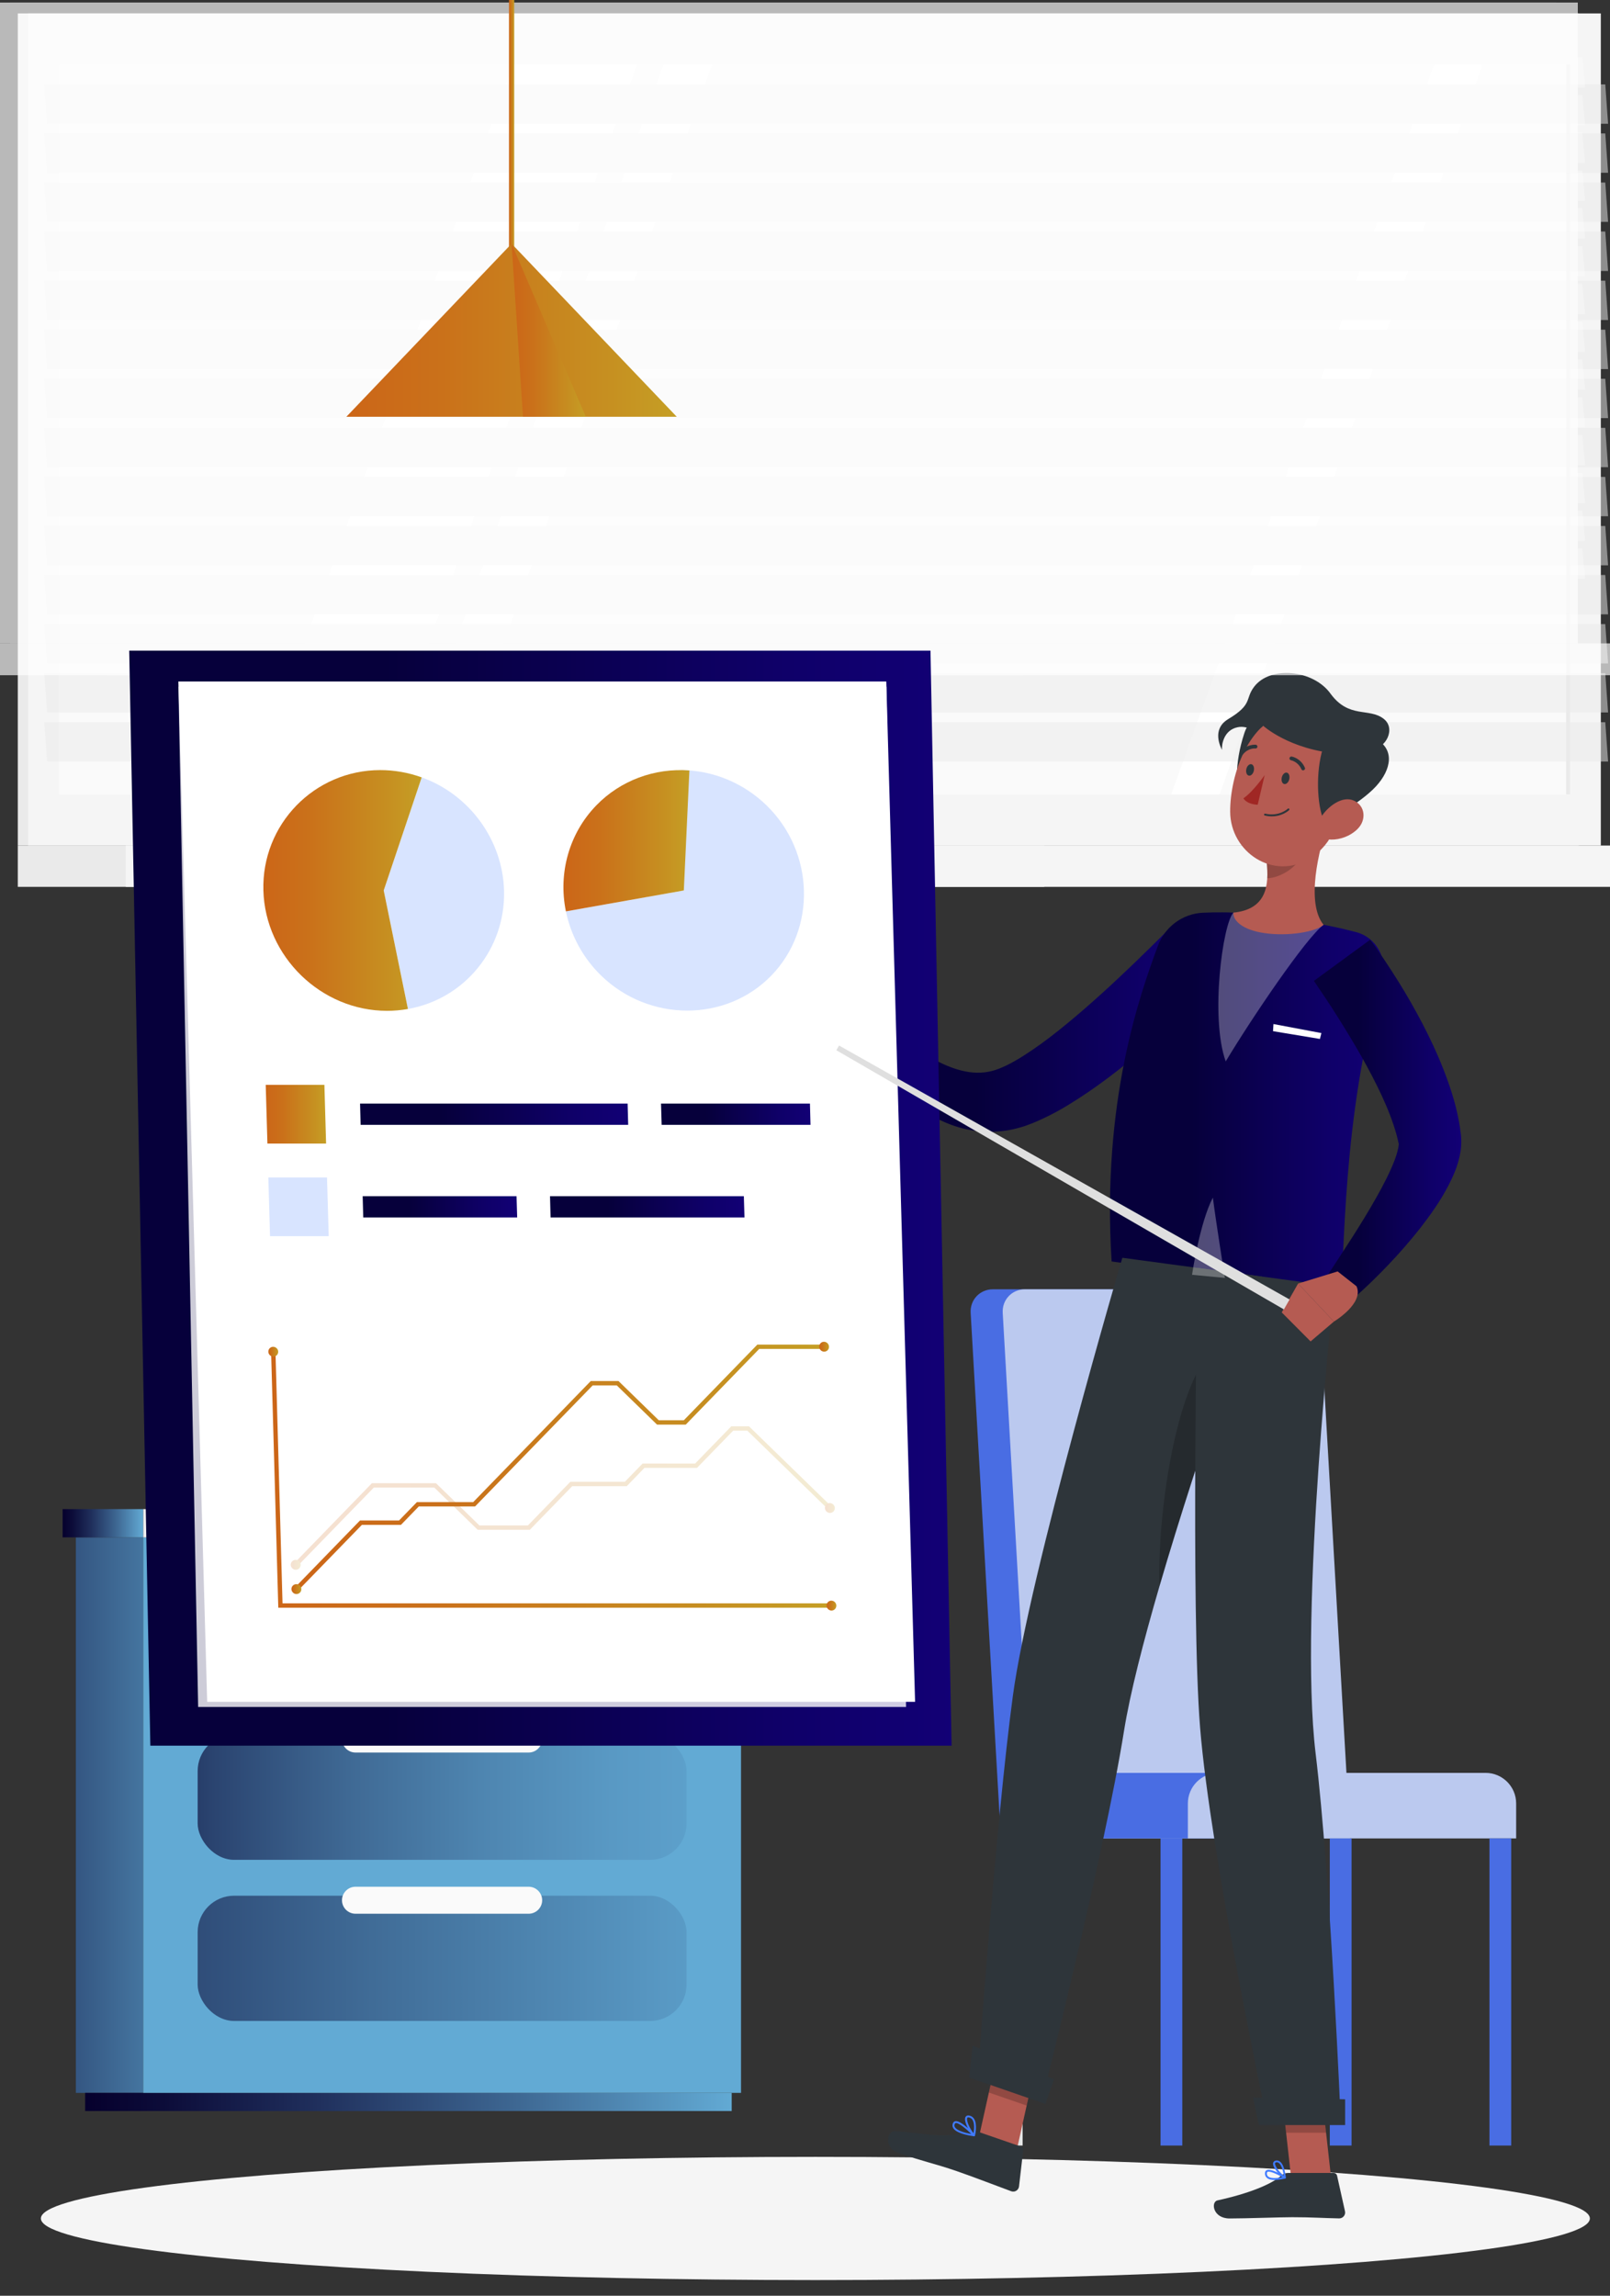 <?xml version="1.0" encoding="UTF-8"?>
<svg id="DESIGNED_BY_FREEPIK" data-name="DESIGNED BY FREEPIK" xmlns="http://www.w3.org/2000/svg" xmlns:xlink="http://www.w3.org/1999/xlink" viewBox="0 0 228 325">
  <rect x="0" y="0" width="228" height="325" fill="#333333" stroke="none"/>
  <defs>
    <style>
      .cls-1 {
        fill: url(#_Безымянный_градиент_243-2);
      }

      .cls-1, .cls-2, .cls-3, .cls-4, .cls-5, .cls-6, .cls-7, .cls-8, .cls-9, .cls-10, .cls-11, .cls-12, .cls-13, .cls-14, .cls-15, .cls-16, .cls-17, .cls-18, .cls-19, .cls-20, .cls-21, .cls-22, .cls-23, .cls-24, .cls-25, .cls-26, .cls-27, .cls-28, .cls-29, .cls-30, .cls-31, .cls-32, .cls-33, .cls-34, .cls-35, .cls-36, .cls-37, .cls-38, .cls-39, .cls-40, .cls-41, .cls-42, .cls-43, .cls-44, .cls-45, .cls-46, .cls-47, .cls-48 {
        stroke-width: 0px;
      }

      .cls-2 {
        fill: url(#_Безымянный_градиент_28);
      }

      .cls-3, .cls-49, .cls-45 {
        opacity: .2;
      }

      .cls-3, .cls-29 {
        fill: #407bff;
      }

      .cls-4, .cls-20 {
        fill: #eaeaea;
      }

      .cls-5 {
        fill: url(#_Безымянный_градиент_243-8);
      }

      .cls-6 {
        fill: url(#_Безымянный_градиент_243-12);
      }

      .cls-7 {
        opacity: .8;
      }

      .cls-7, .cls-10, .cls-39, .cls-44 {
        fill: #fff;
      }

      .cls-8 {
        fill: #a02724;
      }

      .cls-9 {
        fill: url(#_Безымянный_градиент_27);
      }

      .cls-10 {
        opacity: .3;
      }

      .cls-11 {
        fill: #2e353a;
      }

      .cls-12 {
        fill: url(#_Безымянный_градиент_243);
      }

      .cls-50 {
        isolation: isolate;
      }

      .cls-13 {
        fill: url(#_Безымянный_градиент_8-6);
      }

      .cls-14 {
        fill: #b55b52;
      }

      .cls-15 {
        fill: url(#_Безымянный_градиент_243-7);
      }

      .cls-16 {
        fill: url(#_Безымянный_градиент_8-3);
      }

      .cls-17 {
        fill: #f0f0f0;
      }

      .cls-18 {
        fill: #dfdfdf;
      }

      .cls-19 {
        fill: url(#_Безымянный_градиент_20-2);
      }

      .cls-20, .cls-44 {
        opacity: .5;
      }

      .cls-21 {
        fill: url(#_Безымянный_градиент_243-10);
      }

      .cls-22 {
        fill: url(#_Безымянный_градиент_8);
      }

      .cls-23 {
        fill: url(#_Безымянный_градиент_243-14);
      }

      .cls-24 {
        fill: url(#_Безымянный_градиент_243-15);
      }

      .cls-25 {
        fill: #f5f5f5;
      }

      .cls-26 {
        fill: url(#_Безымянный_градиент_26-2);
      }

      .cls-27 {
        fill: url(#_Безымянный_градиент_243-6);
      }

      .cls-28 {
        fill: url(#_Безымянный_градиент_243-3);
      }

      .cls-51 {
        opacity: .66;
      }

      .cls-30 {
        fill: #e6e6e6;
      }

      .cls-31 {
        fill: url(#_Безымянный_градиент_243-9);
      }

      .cls-32 {
        fill: url(#_Безымянный_градиент_243-11);
      }

      .cls-33 {
        fill: url(#_Безымянный_градиент_243-13);
      }

      .cls-34 {
        fill: url(#_Безымянный_градиент_20);
      }

      .cls-35 {
        fill: url(#_Безымянный_градиент_8-8);
      }

      .cls-36 {
        fill: url(#_Безымянный_градиент_243-5);
      }

      .cls-37 {
        fill: #496de3;
      }

      .cls-38 {
        fill: #bbc9ef;
      }

      .cls-40 {
        fill: url(#_Безымянный_градиент_26);
      }

      .cls-41 {
        fill: #fafafa;
      }

      .cls-42 {
        fill: url(#_Безымянный_градиент_8-5);
      }

      .cls-43 {
        fill: url(#_Безымянный_градиент_243-4);
      }

      .cls-45 {
        fill: #000;
      }

      .cls-46 {
        fill: url(#_Безымянный_градиент_8-4);
      }

      .cls-47 {
        fill: url(#_Безымянный_градиент_8-7);
      }

      .cls-48 {
        fill: url(#_Безымянный_градиент_8-2);
      }
    </style>
    <linearGradient id="_Безымянный_градиент_26" data-name="Безымянный градиент 26" x1="-18.03" y1="256.96" x2="36.16" y2="256.96" gradientUnits="userSpaceOnUse">
      <stop offset="0" stop-color="#06002d"/>
      <stop offset=".26" stop-color="#1b2754"/>
      <stop offset=".84" stop-color="#518cb6"/>
      <stop offset="1" stop-color="#62aad4"/>
    </linearGradient>
    <linearGradient id="_Безымянный_градиент_20" data-name="Безымянный градиент 20" x1="12.06" y1="297.56" x2="103.62" y2="297.56" gradientUnits="userSpaceOnUse">
      <stop offset="0" stop-color="#06002d"/>
      <stop offset=".12" stop-color="#0c0c39"/>
      <stop offset=".35" stop-color="#1f2e5b"/>
      <stop offset=".66" stop-color="#3d6691"/>
      <stop offset="1" stop-color="#62aad4"/>
    </linearGradient>
    <linearGradient id="_Безымянный_градиент_26-2" data-name="Безымянный градиент 26" x1="-73.43" x2="11.24" xlink:href="#_Безымянный_градиент_26"/>
    <linearGradient id="_Безымянный_градиент_27" data-name="Безымянный градиент 27" x1="3.31" y1="254.42" x2="127.68" y2="254.42" gradientUnits="userSpaceOnUse">
      <stop offset="0" stop-color="#06002d"/>
      <stop offset=".08" stop-color="#131946"/>
      <stop offset=".22" stop-color="#2b4571"/>
      <stop offset=".37" stop-color="#3f6994"/>
      <stop offset=".52" stop-color="#4e85b0"/>
      <stop offset=".67" stop-color="#5999c4"/>
      <stop offset=".82" stop-color="#5fa5d0"/>
      <stop offset=".96" stop-color="#62aad4"/>
    </linearGradient>
    <linearGradient id="_Безымянный_градиент_28" data-name="Безымянный градиент 28" x1="-32.78" y1="277.23" x2="114.57" y2="277.23" gradientUnits="userSpaceOnUse">
      <stop offset="0" stop-color="#06002d"/>
      <stop offset=".19" stop-color="#192451"/>
      <stop offset=".58" stop-color="#406c97"/>
      <stop offset=".86" stop-color="#5898c3"/>
      <stop offset="1" stop-color="#62aad4"/>
    </linearGradient>
    <linearGradient id="_Безымянный_градиент_20-2" data-name="Безымянный градиент 20" x1="8.87" y1="215.64" x2="20.28" y2="215.64" xlink:href="#_Безымянный_градиент_20"/>
    <linearGradient id="_Безымянный_градиент_8" data-name="Безымянный градиент 8" x1="123.66" y1="146.08" x2="172.26" y2="146.08" gradientUnits="userSpaceOnUse">
      <stop offset=".3" stop-color="#06003b"/>
      <stop offset=".45" stop-color="#090049"/>
      <stop offset=".8" stop-color="#0f0069"/>
      <stop offset="1" stop-color="#120075"/>
      <stop offset="1" stop-color="#120075"/>
    </linearGradient>
    <linearGradient id="_Безымянный_градиент_8-2" data-name="Безымянный градиент 8" x1="157.18" y1="156.16" x2="195.93" y2="156.16" xlink:href="#_Безымянный_градиент_8"/>
    <linearGradient id="_Безымянный_градиент_8-3" data-name="Безымянный градиент 8" x1="186.06" y1="158.45" x2="206.94" y2="158.45" xlink:href="#_Безымянный_градиент_8"/>
    <linearGradient id="_Безымянный_градиент_8-4" data-name="Безымянный градиент 8" x1="18.3" y1="169.62" x2="134.76" y2="169.62" xlink:href="#_Безымянный_градиент_8"/>
    <linearGradient id="_Безымянный_градиент_243" data-name="Безымянный градиент 243" x1="37.3" y1="126.06" x2="59.72" y2="126.06" gradientUnits="userSpaceOnUse">
      <stop offset="0" stop-color="#cc6618"/>
      <stop offset=".29" stop-color="#ca711a"/>
      <stop offset=".8" stop-color="#c69021"/>
      <stop offset=".99" stop-color="#c59e25"/>
    </linearGradient>
    <linearGradient id="_Безымянный_градиент_243-2" data-name="Безымянный градиент 243" x1="79.79" y1="119.02" x2="97.63" y2="119.02" xlink:href="#_Безымянный_градиент_243"/>
    <linearGradient id="_Безымянный_градиент_243-3" data-name="Безымянный градиент 243" x1="38.39" y1="209.46" x2="117.78" y2="209.46" xlink:href="#_Безымянный_градиент_243"/>
    <linearGradient id="_Безымянный_градиент_243-4" data-name="Безымянный градиент 243" x1="117.05" y1="227.29" x2="118.44" y2="227.29" xlink:href="#_Безымянный_градиент_243"/>
    <linearGradient id="_Безымянный_градиент_243-5" data-name="Безымянный градиент 243" x1="38" y1="191.35" x2="39.4" y2="191.35" xlink:href="#_Безымянный_градиент_243"/>
    <linearGradient id="_Безымянный_градиент_243-6" data-name="Безымянный градиент 243" x1="41.72" y1="207.78" x2="116.75" y2="207.78" xlink:href="#_Безымянный_градиент_243"/>
    <linearGradient id="_Безымянный_градиент_243-7" data-name="Безымянный градиент 243" x1="41.27" y1="224.97" x2="42.67" y2="224.97" xlink:href="#_Безымянный_градиент_243"/>
    <linearGradient id="_Безымянный_градиент_243-8" data-name="Безымянный градиент 243" x1="116.01" y1="190.65" x2="117.41" y2="190.65" xlink:href="#_Безымянный_градиент_243"/>
    <linearGradient id="_Безымянный_градиент_243-9" data-name="Безымянный градиент 243" x1="41.63" y1="211.85" x2="117.76" y2="211.85" xlink:href="#_Безымянный_градиент_243"/>
    <linearGradient id="_Безымянный_градиент_243-10" data-name="Безымянный градиент 243" x1="41.18" y1="221.53" x2="42.57" y2="221.53" xlink:href="#_Безымянный_градиент_243"/>
    <linearGradient id="_Безымянный_градиент_243-11" data-name="Безымянный градиент 243" x1="116.82" y1="213.48" x2="118.22" y2="213.48" xlink:href="#_Безымянный_градиент_243"/>
    <linearGradient id="_Безымянный_градиент_243-12" data-name="Безымянный градиент 243" x1="37.63" y1="157.73" x2="46.18" y2="157.73" xlink:href="#_Безымянный_градиент_243"/>
    <linearGradient id="_Безымянный_градиент_8-5" data-name="Безымянный градиент 8" x1="50.99" y1="157.73" x2="88.96" y2="157.73" xlink:href="#_Безымянный_градиент_8"/>
    <linearGradient id="_Безымянный_градиент_8-6" data-name="Безымянный градиент 8" x1="93.61" y1="157.73" x2="114.78" y2="157.73" xlink:href="#_Безымянный_градиент_8"/>
    <linearGradient id="_Безымянный_градиент_8-7" data-name="Безымянный градиент 8" x1="51.36" y1="170.84" x2="73.24" y2="170.84" xlink:href="#_Безымянный_градиент_8"/>
    <linearGradient id="_Безымянный_градиент_8-8" data-name="Безымянный градиент 8" x1="77.89" y1="170.84" x2="105.43" y2="170.84" xlink:href="#_Безымянный_градиент_8"/>
    <linearGradient id="_Безымянный_градиент_243-13" data-name="Безымянный градиент 243" x1="72.08" y1="18.95" x2="72.82" y2="18.95" xlink:href="#_Безымянный_градиент_243"/>
    <linearGradient id="_Безымянный_градиент_243-14" data-name="Безымянный градиент 243" x1="49.05" y1="46.75" x2="95.84" y2="46.75" xlink:href="#_Безымянный_градиент_243"/>
    <linearGradient id="_Безымянный_градиент_243-15" data-name="Безымянный градиент 243" x1="72.45" y1="46.75" x2="82.96" y2="46.75" xlink:href="#_Безымянный_градиент_243"/>
  </defs>
  <g class="cls-50">
    <rect class="cls-40" x="10.74" y="217.64" width="9.54" height="78.64"/>
  </g>
  <g class="cls-50">
    <rect class="cls-34" x="12.06" y="296.28" width="91.56" height="2.57"/>
  </g>
  <g class="cls-50">
    <rect class="cls-26" x="20.28" y="217.64" width="84.66" height="78.64"/>
  </g>
  <g class="cls-50">
    <rect class="cls-9" x="27.99" y="245.56" width="69.24" height="17.73" rx="5.16" ry="5.16"/>
  </g>
  <g class="cls-50">
    <rect class="cls-2" x="27.99" y="268.37" width="69.24" height="17.73" rx="5.16" ry="5.16"/>
  </g>
  <path class="cls-41" d="M74.87,248.1h-24.53c-1.05,0-1.91-.86-1.91-1.91h0c0-1.05.86-1.91,1.91-1.91h24.53c1.05,0,1.91.86,1.91,1.91h0c0,1.05-.86,1.91-1.91,1.91Z"/>
  <rect class="cls-17" x="27.99" y="222.74" width="69.24" height="17.73" rx="5.16" ry="5.16" transform="translate(125.22 463.21) rotate(180)"/>
  <path class="cls-41" d="M74.87,225.29h-24.53c-1.05,0-1.91-.86-1.91-1.91h0c0-1.05.86-1.91,1.91-1.91h24.53c1.05,0,1.91.86,1.91,1.91h0c0,1.05-.86,1.91-1.91,1.91Z"/>
  <path class="cls-41" d="M74.87,270.92h-24.53c-1.05,0-1.91-.86-1.91-1.91h0c0-1.05.86-1.91,1.91-1.91h24.53c1.05,0,1.91.86,1.91,1.91h0c0,1.05-.86,1.91-1.91,1.91Z"/>
  <rect class="cls-17" x="20.28" y="213.64" width="86.41" height="4"/>
  <g class="cls-50">
    <rect class="cls-19" x="8.87" y="213.64" width="11.4" height="4"/>
  </g>
  <path class="cls-37" d="M186.67,260.26h-44.93l-4.28-74.4c-.11-1.84,1.3-3.34,3.15-3.34h38.25c1.84,0,3.42,1.49,3.53,3.34l4.28,74.4Z"/>
  <path class="cls-38" d="M191.21,260.26h-44.93l-4.28-74.4c-.11-1.84,1.3-3.34,3.15-3.34h38.25c1.84,0,3.42,1.49,3.53,3.34l4.28,74.4Z"/>
  <path class="cls-37" d="M148.17,250.98h30.28v9.28h-34.61v-4.95c0-2.39,1.94-4.33,4.33-4.33Z"/>
  <path class="cls-38" d="M172.56,250.98h37.82c2.39,0,4.33,1.94,4.33,4.33v4.95h-46.49v-4.95c0-2.39,1.94-4.33,4.33-4.33Z"/>
  <rect class="cls-30" x="141.74" y="260.26" width="3.08" height="43.48"/>
  <rect class="cls-37" x="164.35" y="260.26" width="3.08" height="43.48"/>
  <rect class="cls-37" x="188.32" y="260.26" width="3.08" height="43.48"/>
  <rect class="cls-37" x="210.93" y="260.26" width="3.08" height="43.48"/>
  <ellipse id="_Path_" data-name="&amp;lt;Path&amp;gt;" class="cls-25" cx="115.47" cy="314.06" rx="109.68" ry="8.72"/>
  <polygon class="cls-14" points="144 304.32 138.65 302.47 141.52 289.58 146.87 291.44 144 304.32"/>
  <polygon class="cls-14" points="188.5 308.28 182.84 308.28 181.38 295.16 187.04 295.16 188.5 308.28"/>
  <path class="cls-11" d="M182.38,307.62h6.49c.23,0,.43.16.48.39l1.12,5.03c.12.52-.29,1.02-.83,1.01-2.22-.04-3.84-.17-6.64-.17-1.72,0-6.49.18-8.87.18s-2.69-2.35-1.71-2.56c4.36-.95,7.65-2.27,9.05-3.53.25-.23.58-.35.92-.35Z"/>
  <path class="cls-11" d="M138.73,301.86l5.84,2.02c.22.08.36.29.33.52l-.59,5.12c-.06.53-.6.87-1.1.69-2.1-.77-5.1-1.94-7.75-2.86-3.1-1.07-4.57-1.3-8.21-2.56-2.2-.76-1.57-3.13-.58-3.08,4.53.24,6.23,1.1,10.62.12.48-.11.97-.13,1.43.03Z"/>
  <path class="cls-22" d="M172.26,138.74c-1.61,1.73-3.17,3.29-4.82,4.86-1.64,1.57-3.32,3.09-5.05,4.58-3.47,2.96-7.08,5.8-11.21,8.31-1.04.63-2.12,1.22-3.28,1.77-.57.28-1.18.54-1.8.79l-.96.36c-.34.11-.71.21-1.07.31-2.91.78-6.11.62-8.8-.29-2.71-.89-4.97-2.37-6.87-4.04-.95-.84-1.81-1.74-2.59-2.69-.39-.47-.76-.96-1.12-1.46-.37-.51-.66-.99-1.04-1.61l3.9-2.95,1.11.89c.39.31.8.6,1.2.89.81.56,1.64,1.1,2.47,1.55,1.67.91,3.36,1.54,4.92,1.76,1.57.22,2.94.03,4.25-.49l.5-.21.57-.26c.39-.2.78-.39,1.18-.63.8-.45,1.62-.99,2.44-1.54,1.65-1.12,3.28-2.38,4.89-3.71,1.62-1.32,3.21-2.72,4.79-4.14,1.58-1.42,3.13-2.89,4.68-4.37,1.53-1.48,3.1-3.01,4.55-4.46l7.17,6.8Z"/>
  <path class="cls-14" d="M127.6,147.11l-4.5-4.26-2.62,5.62s4.09,4.31,6.11,2.35l1-3.7Z"/>
  <polygon class="cls-14" points="119.79 140.69 117.9 145.5 120.48 148.47 123.1 142.85 119.79 140.69"/>
  <polygon class="cls-45" points="141.52 289.59 140.04 296.23 145.39 298.08 146.87 291.44 141.52 289.59"/>
  <g>
    <rect class="cls-4" x="2.52" y="1.9" width="221.06" height="117.8"/>
    <rect class="cls-25" x="3.98" y="1.9" width="222.72" height="117.8"/>
    <rect class="cls-4" x="2.52" y="119.7" width="145.37" height="5.85"/>
    <rect class="cls-25" x="17.81" y="119.7" width="213.47" height="5.85"/>
    <rect class="cls-41" x="63.67" y="-46.2" width="103.33" height="214" transform="translate(176.14 -54.53) rotate(90)"/>
    <polygon class="cls-39" points="35.4 112.47 72.63 9.14 90.21 9.14 52.97 112.47 35.4 112.47"/>
    <polygon class="cls-39" points="56.75 112.47 93.98 9.14 100.84 9.14 63.6 112.47 56.75 112.47"/>
    <polygon class="cls-39" points="165.86 112.47 203.09 9.14 209.94 9.14 172.71 112.47 165.86 112.47"/>
    <rect class="cls-4" x="170.39" y="60.53" width="103.33" height=".55" transform="translate(282.87 -161.26) rotate(90)"/>
    <polygon class="cls-20" points="227.73 17.52 6.67 17.52 6.27 11.95 227.33 11.95 227.73 17.52"/>
    <polygon class="cls-20" points="227.73 24.46 6.67 24.46 6.27 18.89 227.33 18.89 227.73 24.46"/>
    <polygon class="cls-20" points="227.73 31.41 6.67 31.41 6.27 25.84 227.33 25.84 227.73 31.41"/>
    <polygon class="cls-20" points="227.73 38.36 6.67 38.36 6.27 32.78 227.33 32.78 227.73 38.36"/>
    <polygon class="cls-20" points="227.73 45.3 6.67 45.3 6.27 39.73 227.33 39.73 227.73 45.3"/>
    <polygon class="cls-20" points="227.73 52.25 6.67 52.25 6.27 46.67 227.33 46.67 227.73 52.25"/>
    <polygon class="cls-20" points="227.73 59.19 6.67 59.19 6.27 53.62 227.33 53.62 227.73 59.19"/>
    <polygon class="cls-20" points="227.73 66.14 6.67 66.14 6.27 60.57 227.33 60.57 227.73 66.14"/>
    <polygon class="cls-20" points="227.73 73.08 6.67 73.08 6.27 67.51 227.33 67.51 227.73 73.08"/>
    <polygon class="cls-20" points="227.73 80.03 6.67 80.03 6.27 74.46 227.33 74.46 227.73 80.03"/>
    <polygon class="cls-20" points="227.73 86.97 6.67 86.97 6.27 81.4 227.33 81.4 227.73 86.97"/>
    <polygon class="cls-20" points="227.73 93.92 6.67 93.92 6.27 88.35 227.33 88.35 227.73 93.92"/>
    <polygon class="cls-20" points="227.73 100.86 6.67 100.86 6.27 95.29 227.33 95.29 227.73 100.86"/>
    <polygon class="cls-20" points="227.73 107.81 6.67 107.81 6.27 102.24 227.33 102.24 227.73 107.81"/>
  </g>
  <polygon class="cls-45" points="187.04 295.16 181.38 295.16 182.13 301.92 187.8 301.92 187.04 295.16"/>
  <path class="cls-48" d="M195.71,138.52c-5.8,19.6-5.18,40.41-5.94,44.63-4.4-.59-23.31-3.35-32.35-4.57-1.42-22.71,4.06-37.92,6.55-44.67,1-2.71,3.51-4.57,6.4-4.7.03,0,.05,0,.08,0,.83-.04,1.73-.06,2.66-.05.52,0,1.04.01,1.57.04,3.41.15,8.95,1.02,12.76,1.72.8.15,1.61.32,2.39.49.73.17,1.44.35,2.11.52l.09.02c2.86.75,4.52,3.72,3.68,6.56Z"/>
  <polygon class="cls-39" points="180.34 144.97 180.28 145.98 186.92 147.08 187.13 146.25 180.34 144.97"/>
  <path class="cls-10" d="M174.67,129.2c-1.52,1.59-3.31,14.88-1.09,21.06,3.75-6.23,11.32-17.42,13.85-19.34-3.81-.7-9.34-1.57-12.76-1.72Z"/>
  <path class="cls-14" d="M188.1,116.38c-1.36,4-3.18,11.41-.67,14.54-.94.93-4.87,1.71-8.48,1.16-2.95-.45-4.36-1.73-4.28-2.88,4.73-.48,5.07-3.89,4.7-7.19l8.74-5.63Z"/>
  <path class="cls-45" d="M184.54,118.68l-5.17,3.33c.09.78.14,1.57.09,2.32,1.78-.02,4.44-1.61,4.88-3.42.22-.9.3-1.78.2-2.23Z"/>
  <path class="cls-11" d="M175.82,113.56c-.79-1.79-1.08-5.28.4-9.78,1.21-3.67,5.06-2.48,7.72-1.85,2.66.64,1.68,4.26-.25,6.85-2.08,2.79-7.87,4.77-7.87,4.77Z"/>
  <path class="cls-14" d="M191.23,110.73c-1.62,5.38-2.29,8.61-5.71,10.77-5.14,3.24-11.29-.85-11.31-6.6-.02-5.18,2.63-13.11,8.49-14.03,5.77-.9,10.16,4.48,8.54,9.86Z"/>
  <path class="cls-11" d="M187.58,116.36c-.94-1.71-1.32-6.22-.42-9.78.68-2.69,5.09-3.31,7.53-2.06,2.9,1.49,2.36,4.41.18,6.79-2.35,2.56-7.28,5.05-7.28,5.05Z"/>
  <path class="cls-11" d="M194.1,106.15c2.18-.13,3.62-3.01,1.85-4.39-2.07-1.62-4.92.03-7.55-3.59-2.45-3.37-8.53-3.96-10.81-.93-1.31,1.74-.14,2.45-3.66,4.56-2.06,1.23-1.41,3.33-.88,4.36-.06-.78.26-2.78,2.18-3.2,1.6-.36,2.55,1.02,3.65-.22,0,0,3.73,3.42,10.79,3.97,3.93.3,4.44-.55,4.44-.55Z"/>
  <path class="cls-14" d="M192.28,117.33c-1.07,1.07-2.54,1.55-3.78,1.53-1.87-.03-2.28-1.83-1.32-3.32.87-1.34,2.89-2.95,4.55-2.2,1.64.74,1.77,2.76.55,3.98Z"/>
  <path class="cls-11" d="M138.46,294.3l9.06,3.13s8.88-34.98,11.66-52.41c.85-5.3,2.74-12.64,5.02-20.47,2.88-9.87,6.39-20.52,9.23-28.85,3-8.78,5.25-14.98,5.25-14.98l-19.74-2.66s-13.19,44.87-15.5,62c-2.41,17.81-4.99,54.25-4.99,54.25Z"/>
  <path class="cls-45" d="M164.2,224.55c2.88-9.87,6.39-20.52,9.23-28.85l-1.77-4.56c-5.29,5.53-7.78,23.53-7.46,33.41Z"/>
  <path class="cls-11" d="M169.6,179.49s-.98,48.52.35,65.06c1.46,18.11,9.56,56.06,9.56,56.06h10.37s-1.44-34.81-3.57-52.4c-2.42-20.04,2.65-66.11,2.65-66.11l-19.37-2.61Z"/>
  <polygon class="cls-11" points="178.28 300.84 190.49 300.84 190.49 297.19 177.44 296.95 178.28 300.84"/>
  <polygon class="cls-11" points="137.25 294.12 148.05 297.85 149.26 294.37 137.74 289.59 137.25 294.12"/>
  <path class="cls-11" d="M182.58,110.31c-.1.44-.42.75-.72.68s-.44-.48-.34-.93c.1-.44.43-.75.72-.68.29.07.44.48.34.93Z"/>
  <path class="cls-11" d="M177.56,109.12c-.1.44-.42.75-.72.68-.29-.07-.44-.48-.34-.93s.43-.75.72-.68c.29.07.44.48.34.93Z"/>
  <path class="cls-8" d="M179.1,109.72s-1.61,2.33-3.02,3.3c.61.92,2.03.9,2.03.9l.99-4.2Z"/>
  <path class="cls-11" d="M179.71,115.55c1.75.17,2.81-.82,2.85-.87.05-.05.06-.14,0-.19-.05-.05-.14-.06-.19,0-.01.01-1.25,1.16-3.2.7-.07-.02-.14.03-.16.1-.02.07.03.14.1.16.2.05.4.08.59.1Z"/>
  <path class="cls-11" d="M184.52,109.05s.09,0,.13-.02c.14-.06.2-.22.14-.35-.6-1.36-1.82-1.57-1.87-1.58-.15-.02-.28.08-.31.22-.02.15.07.28.22.31h0s.99.18,1.47,1.27c.04.09.13.15.22.16Z"/>
  <path class="cls-11" d="M175.8,106.89c.09,0,.18-.03.23-.1.75-.92,1.71-.84,1.75-.83.15.01.28-.09.29-.24.01-.15-.09-.28-.24-.29-.05,0-1.29-.12-2.22,1.03-.09.11-.08.28.04.38.04.03.09.05.14.06Z"/>
  <g>
    <path class="cls-29" d="M180.51,308.61c.52,0,1.09-.11,1.48-.2.05-.01.09-.06.1-.11,0-.05-.02-.11-.06-.14-.21-.13-2.03-1.25-2.66-.93-.1.05-.22.16-.23.38-.02.3.07.54.28.71.26.22.66.29,1.09.29ZM181.6,308.22c-.96.19-1.7.16-2.01-.1-.14-.11-.2-.27-.18-.49,0-.1.05-.14.08-.16.33-.17,1.37.32,2.11.75Z"/>
    <path class="cls-29" d="M181.96,308.41s.05,0,.07-.02c.04-.03.06-.07.06-.12,0-.07-.14-1.7-.8-2.24-.17-.14-.36-.2-.57-.17h0c-.32.04-.4.24-.43.35-.12.63,1.01,1.87,1.6,2.19.02.01.04.02.06.02ZM180.82,306.11c.11,0,.21.04.31.12.42.34.6,1.3.67,1.77-.58-.44-1.3-1.38-1.23-1.75,0-.03.02-.11.2-.14h0s.04,0,.06,0Z"/>
    <path class="cls-29" d="M137.94,302.42s.1-.03.12-.07c.03-.05.02-.11-.02-.15-.2-.21-1.97-2.05-2.75-1.91-.15.03-.26.12-.33.26h0c-.11.25-.1.48.02.7.41.72,2.01,1.04,2.94,1.17,0,0,.01,0,.02,0ZM135.39,300.55c.45,0,1.46.85,2.17,1.55-1.25-.21-2.11-.57-2.34-.97-.08-.14-.08-.29-.01-.46.03-.06.07-.1.13-.11.02,0,.03,0,.05,0Z"/>
    <path class="cls-29" d="M137.94,302.42s.03,0,.04,0c.05-.01.08-.05.09-.1.02-.06.37-1.55-.12-2.35-.15-.24-.36-.4-.63-.46h0c-.36-.09-.52.06-.59.19-.31.57.57,2.17,1.12,2.69.03.02.06.04.09.04ZM137.13,299.75s.08,0,.14.02h0c.2.05.35.16.46.34.32.52.21,1.45.14,1.89-.52-.62-1.08-1.83-.89-2.18.01-.02.04-.08.16-.08ZM137.3,299.64h0,0Z"/>
  </g>
  <path class="cls-16" d="M194.03,133.03c.76,1.01,1.4,1.92,2.05,2.9.64.96,1.27,1.93,1.89,2.92,1.23,1.96,2.38,3.98,3.47,6.06,1.08,2.08,2.09,4.22,2.97,6.47.88,2.25,1.67,4.59,2.16,7.18.13.64.22,1.31.31,1.99,0,.05.03.26.04.4.01.15.02.31.02.44,0,.29,0,.56-.02.82-.03.52-.11.98-.2,1.41-.37,1.7-.96,2.94-1.56,4.13-1.2,2.33-2.61,4.26-4.04,6.12-1.46,1.84-2.97,3.58-4.56,5.24-1.59,1.66-3.2,3.24-4.97,4.77l-3.64-3.27c2.38-3.63,4.83-7.31,6.9-10.98,1.04-1.82,1.99-3.68,2.65-5.39.32-.84.54-1.68.58-2.17,0-.12,0-.21,0-.25,0-.02-.01-.03-.02-.02,0,0,0,.02,0,.03,0,0,0,.07-.01-.02-.09-.42-.18-.84-.31-1.28-.49-1.75-1.22-3.61-2.07-5.44-.86-1.84-1.82-3.69-2.86-5.51-1.03-1.83-2.14-3.64-3.27-5.45-.56-.9-1.14-1.8-1.73-2.68l-1.74-2.59,7.97-5.83Z"/>
  <path class="cls-14" d="M189.43,179.99l-5.6,1.72,5.07,5.38s4.31-2.57,3.2-5l-2.67-2.1Z"/>
  <polygon class="cls-14" points="181.51 185.79 185.6 189.9 188.9 187.09 183.83 181.71 181.51 185.79"/>
  <path class="cls-10" d="M168.81,180.47s1.08-7.35,2.95-10.93c.39,3.13,1.7,11.37,1.7,11.37l-4.64-.44Z"/>
  <g class="cls-51">
    <rect class="cls-39" x="0" y=".36" width="220.33" height="90.73"/>
    <rect class="cls-39" x="1.45" y=".36" width="221.99" height="90.73"/>
    <rect class="cls-39" x="0" y="91.08" width="144.9" height="4.51"/>
    <rect class="cls-39" x="15.24" y="91.08" width="212.76" height="4.51"/>
    <rect class="cls-39" x="72.65" y="-60.93" width="79.58" height="213.29" transform="translate(158.16 -66.72) rotate(90)"/>
    <polygon class="cls-39" points="32.76 85.51 69.88 5.93 87.4 5.93 50.28 85.51 32.76 85.51"/>
    <polygon class="cls-39" points="54.05 85.51 91.16 5.93 97.99 5.93 60.88 85.51 54.05 85.51"/>
    <polygon class="cls-39" points="162.8 85.51 199.91 5.93 206.74 5.93 169.63 85.51 162.8 85.51"/>
    <rect class="cls-39" x="179.02" y="45.44" width="79.58" height=".55" transform="translate(264.54 -173.09) rotate(90)"/>
    <polygon class="cls-44" points="224.47 12.38 4.13 12.38 3.73 8.09 224.07 8.09 224.47 12.38"/>
    <polygon class="cls-44" points="224.47 17.73 4.13 17.73 3.73 13.44 224.07 13.44 224.47 17.73"/>
    <polygon class="cls-44" points="224.47 23.08 4.13 23.08 3.73 18.79 224.07 18.79 224.47 23.08"/>
    <polygon class="cls-44" points="224.47 28.43 4.13 28.43 3.73 24.14 224.07 24.14 224.47 28.43"/>
    <polygon class="cls-44" points="224.47 33.78 4.13 33.78 3.73 29.49 224.07 29.49 224.47 33.78"/>
    <polygon class="cls-44" points="224.47 39.13 4.13 39.13 3.73 34.84 224.07 34.84 224.47 39.13"/>
    <polygon class="cls-44" points="224.47 44.48 4.13 44.48 3.73 40.19 224.07 40.19 224.47 44.48"/>
    <polygon class="cls-44" points="224.47 49.83 4.13 49.83 3.73 45.54 224.07 45.54 224.47 49.83"/>
    <polygon class="cls-44" points="224.47 55.18 4.13 55.18 3.73 50.89 224.07 50.89 224.47 55.18"/>
    <polygon class="cls-44" points="224.47 60.53 4.13 60.53 3.73 56.24 224.07 56.24 224.47 60.53"/>
    <polygon class="cls-44" points="224.47 65.88 4.13 65.88 3.73 61.58 224.07 61.58 224.47 65.88"/>
    <polygon class="cls-44" points="224.47 71.22 4.13 71.22 3.73 66.93 224.07 66.93 224.47 71.22"/>
    <polygon class="cls-44" points="224.47 76.57 4.13 76.57 3.73 72.28 224.07 72.28 224.47 76.57"/>
    <polygon class="cls-44" points="224.47 81.92 4.13 81.92 3.73 77.63 224.07 77.63 224.47 81.92"/>
  </g>
  <polygon class="cls-46" points="131.77 92.11 18.3 92.11 21.29 247.13 134.76 247.13 131.77 92.11"/>
  <polygon class="cls-7" points="125.53 97.21 25.27 97.21 28.06 241.65 128.31 241.65 125.53 97.21"/>
  <polygon class="cls-39" points="125.51 96.48 25.26 96.48 29.34 240.92 129.59 240.92 125.51 96.48"/>
  <path class="cls-3" d="M54.34,126.06l5.38-16.01c6.78,2.44,11.46,8.87,11.66,16.01.23,8.24-5.54,15.35-13.61,16.78l-3.43-16.78Z"/>
  <path class="cls-12" d="M54.34,126.06l3.43,16.78c-.97.17-1.96.26-2.95.26-9.35,0-17.26-7.69-17.52-17.04-.26-9.35,7.21-17.04,16.56-17.04,1.99,0,3.97.35,5.86,1.03l-5.38,16.01Z"/>
  <path class="cls-3" d="M96.84,126.06l-.43-17.04c4.5.01,8.87,1.81,12.14,4.99,6.8,6.61,7.1,17.49.68,24.1-6.42,6.61-17.3,6.61-24.1,0-2.54-2.47-4.28-5.65-4.99-9.09l16.7-2.96Z"/>
  <path class="cls-1" d="M96.84,126.06l-16.7,2.96c-1.12-5.47.49-11.08,4.31-15.01,3.41-3.51,8.22-5.31,13.18-4.94l-.79,16.99Z"/>
  <g>
    <g>
      <polygon class="cls-28" points="117.78 227.6 39.41 227.6 38.39 191.32 39.01 191.31 40.01 226.98 117.77 226.98 117.78 227.6"/>
      <path class="cls-43" d="M117.73,226.6c.38,0,.7.31.71.7,0,.38-.3.7-.68.7s-.7-.31-.71-.7c0-.39.3-.7.68-.7Z"/>
      <path class="cls-36" d="M39.4,191.35c-.01-.38-.33-.69-.72-.69-.38,0-.69.32-.68.7.01.39.33.69.72.69.38,0,.69-.32.68-.7Z"/>
    </g>
    <g>
      <polygon class="cls-27" points="42.17 225.21 41.72 224.78 50.98 215.25 56.51 215.25 59.04 212.65 67.01 212.65 83.66 195.51 87.59 195.51 93.29 201.06 96.84 201.06 107.25 190.35 116.74 190.35 116.75 190.96 107.52 190.96 97.11 201.68 93.05 201.68 87.35 196.13 83.93 196.13 67.28 213.26 59.31 213.26 56.78 215.87 51.25 215.87 42.17 225.21"/>
      <path class="cls-15" d="M42.48,225.46c-.27.27-.71.28-.99,0-.28-.27-.29-.71-.02-.99.27-.27.71-.28.99,0,.28.27.29.71.02.99Z"/>
      <path class="cls-5" d="M116.72,191.35c.39,0,.69-.31.68-.7s-.33-.7-.71-.7-.69.31-.68.7.33.7.71.7Z"/>
    </g>
    <g class="cls-49">
      <polygon class="cls-31" points="42.07 221.77 41.63 221.34 52.67 209.97 61.74 209.97 67.89 215.95 74.76 215.95 80.77 209.77 88.49 209.77 91 207.19 98.44 207.19 103.56 201.92 106.07 201.92 117.76 213.29 117.33 213.72 105.83 202.53 103.83 202.53 98.71 207.8 91.27 207.8 88.76 210.39 81.04 210.39 75.03 216.57 67.65 216.57 61.5 210.59 52.94 210.59 42.07 221.77"/>
      <path class="cls-21" d="M42.38,222.02c-.27.27-.71.28-.99,0-.28-.27-.29-.71-.02-.99.27-.27.71-.28.99,0,.28.27.29.71.02.99Z"/>
      <path class="cls-32" d="M117.04,213.98c.28.27.72.27.99,0,.27-.27.26-.72-.02-.99s-.72-.27-.99,0c-.27.27-.26.71.02.99Z"/>
    </g>
  </g>
  <polygon class="cls-6" points="46.18 161.89 37.87 161.89 37.63 153.58 45.94 153.58 46.18 161.89"/>
  <polygon class="cls-42" points="88.96 159.24 51.07 159.24 50.99 156.23 88.88 156.23 88.96 159.24"/>
  <polygon class="cls-13" points="114.78 159.24 93.7 159.24 93.61 156.23 114.7 156.23 114.78 159.24"/>
  <polygon class="cls-47" points="73.24 172.35 51.44 172.35 51.36 169.34 73.15 169.34 73.24 172.35"/>
  <polygon class="cls-35" points="105.43 172.35 77.97 172.35 77.89 169.34 105.34 169.34 105.43 172.35"/>
  <polygon class="cls-3" points="46.55 175 38.24 175 38 166.69 46.31 166.69 46.55 175"/>
  <polygon class="cls-18" points="118.82 148.01 182.62 183.96 181.82 185.37 118.44 148.68 118.82 148.01"/>
  <g>
    <rect class="cls-33" x="72.08" y="-.02" width=".74" height="37.93"/>
    <g>
      <polygon class="cls-23" points="49.05 59 72.45 34.5 95.84 59 49.05 59"/>
      <polygon class="cls-24" points="74.06 59 72.45 34.5 82.96 59 74.06 59"/>
    </g>
  </g>
</svg>